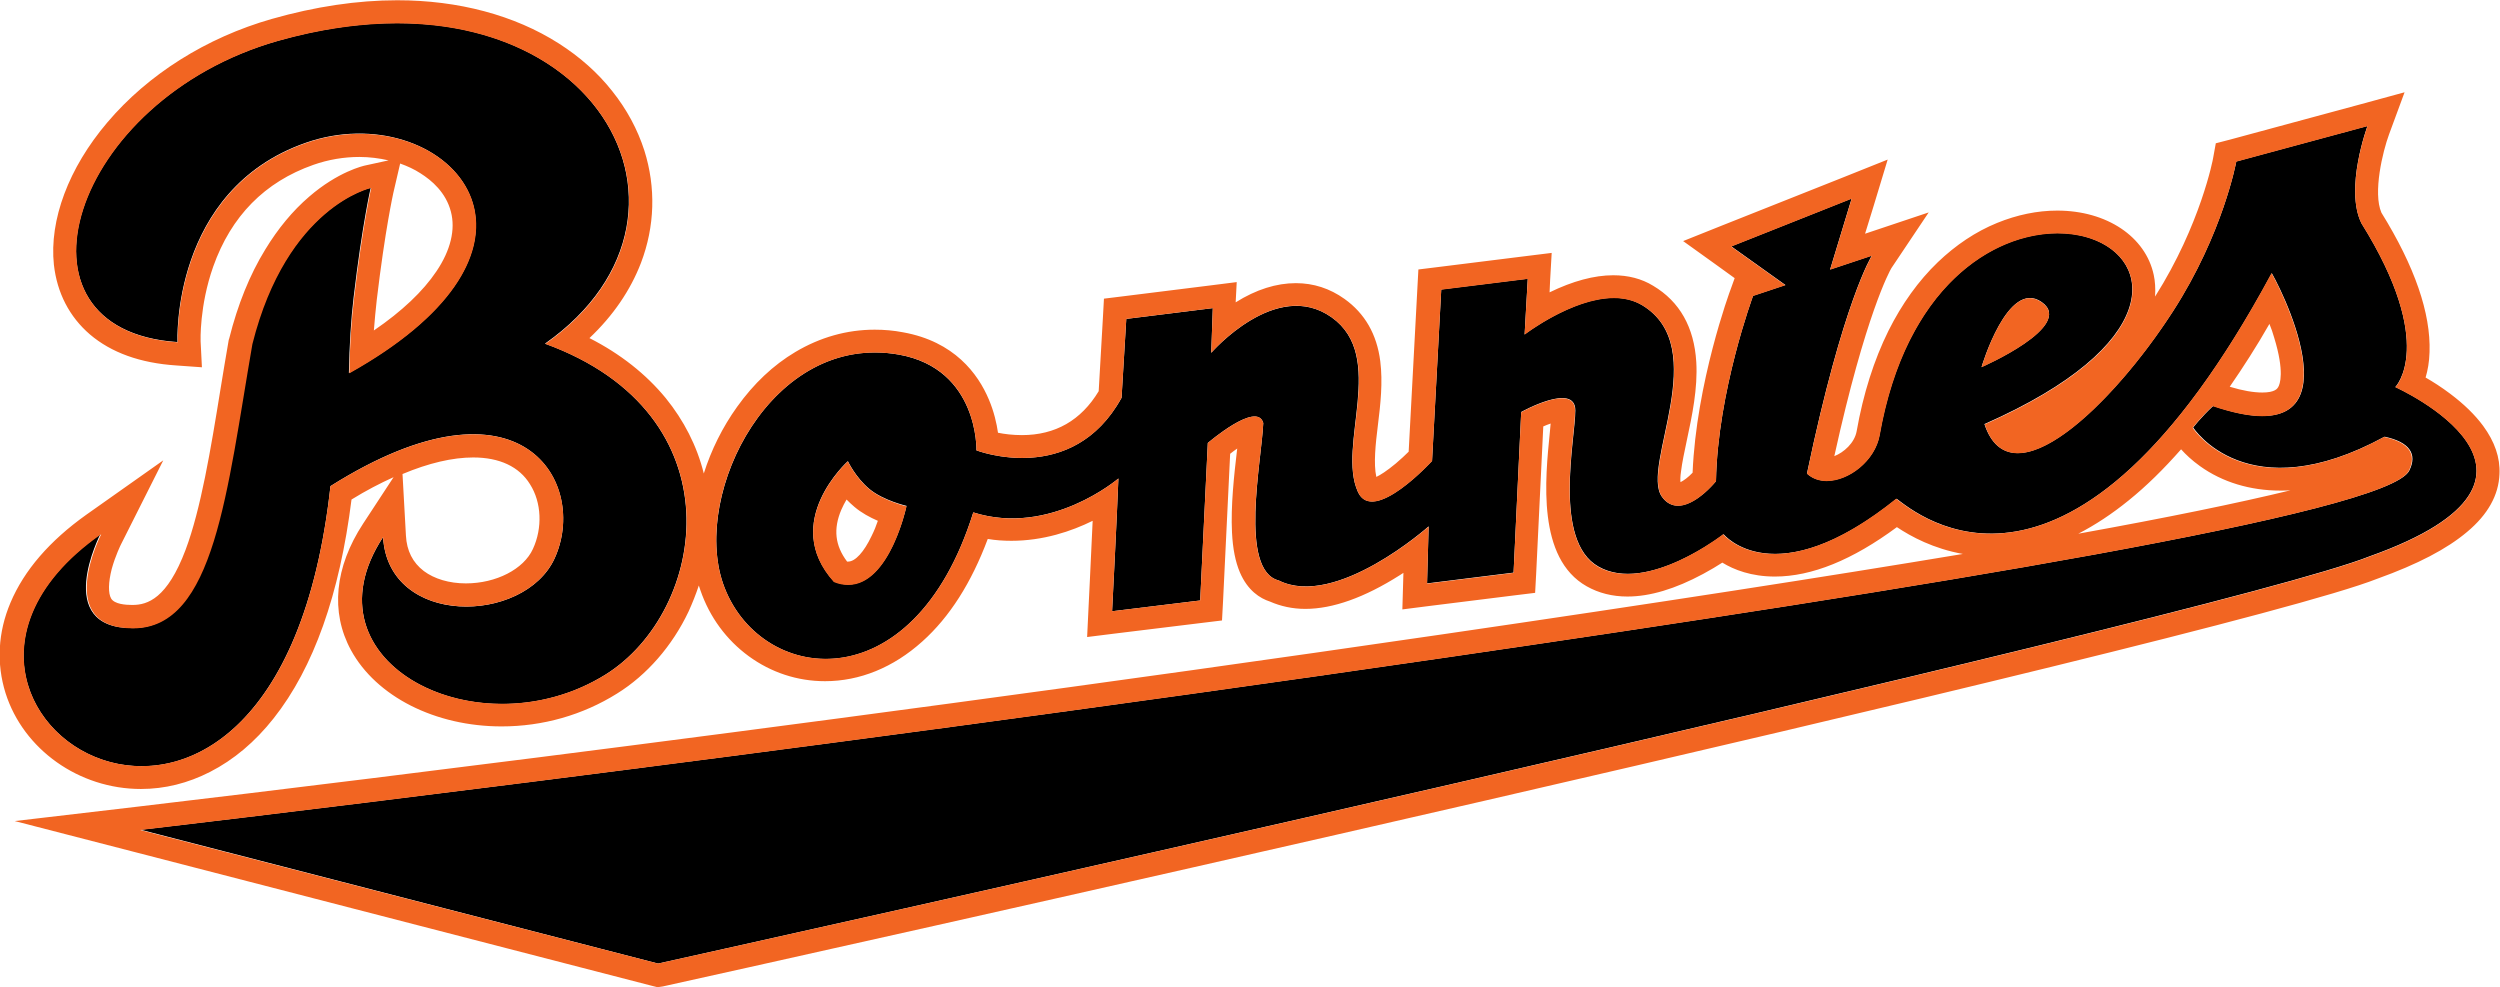 <?xml version="1.0" encoding="UTF-8"?> <!-- Generator: Adobe Illustrator 24.0.3, SVG Export Plug-In . SVG Version: 6.00 Build 0) --> <svg xmlns="http://www.w3.org/2000/svg" xmlns:xlink="http://www.w3.org/1999/xlink" id="Layer_1" x="0px" y="0px" viewBox="0 0 950.9 375.6" style="enable-background:new 0 0 950.9 375.6;" xml:space="preserve"> <style type="text/css"> .st0{enable-background:new ;} .st1{fill-rule:evenodd;clip-rule:evenodd;} .st2{fill:#F26522;} </style> <g class="st0"> <path class="st1" d="M230.3,256.6c-47.8,29.8-116.1-4.3-84.6-52.3c2,34.3,53.6,33.2,65.2,8.2c13.1-28.3-12-73.7-85.2-27.6 c-20.6,186.9-181.5,84.6-87.5,18.2c0,0-18.5,36,12.3,35.8c30.8-0.2,35.5-52.1,45.2-108.1C109,78.3,141,71.4,141,71.4 s-3.2,13.7-6.5,41.7c-1,8.4-1.6,18.3-1.8,28.8c90.8-50.7,35-105.6-16.4-87.6c-51.4,18-48.8,75.8-48.8,75.8 c-67.8-4.5-40.7-92.2,38.2-114.6c116.6-33.2,173.7,64.6,101.6,115.2C281.3,157.6,268.9,232.5,230.3,256.6z M776.6,114.9 c-12.9-9.1-22.9,24.7-22.9,24.7S789.5,124,776.6,114.9z M330.7,186c-5.3-4.4-8.2-10.6-8.2-10.6s-25.8,23.2-5.3,45.8 c19.8,7.9,27.6-28.8,27.6-28.8S336,190.4,330.7,186z M250.3,366.5L53.5,315.6c0,0,234-27.2,496.3-65.5 c177.4-25.9,358.6-54.9,366.6-71.1c3.2-6.4,0-10.9-9.4-12.9c-52.3,28.5-72.8-3.5-72.8-3.5s2.9-3.8,7.6-8.2 c55.8,19.1,28.8-39.1,22.3-50.5c-76.4,141.9-135.1,91.4-142.7,85.8c-46.4,37.3-65.8,13.5-65.8,13.5s-29.2,22.8-47.6,12.3 c-17.4-9.8-8.8-48.5-8.8-59.4c0-10.9-20.6,0.6-20.6,0.6l-2.9,61.1l-32.9,4.1l0.6-21.7c0,0-35.2,31.4-57,20.6 c-15.2-3.9-6.5-45.6-5.9-59.9c-2.4-8.5-21.1,7.6-21.1,7.6l-2.9,59.9l-33.5,4.1c0,0,1.8-34.7,2.4-50.5c0,0-25.9,22.2-55.2,12.9 c-23.1,73.9-82.1,65-95.2,27c-11.8-34.5,18.6-95.7,67-87c30.3,5.5,29.4,36.4,29.4,36.4s36.4,14.1,55.2-20l1.8-30l32.9-4.1l-0.6,17 c0,0,24.7-28.5,45.8-13.5c21.1,15,1.9,48.8,10,66.4c5.8,12.7,28.2-11.8,28.2-11.8l3.5-65.2l32.9-4.1l-1.2,21.2 c0,0,27.7-21.3,44.6-11.2c27,16.2-0.6,61.4,7.6,72.9c5.8,8.2,15.8-0.1,20.6-5.9c0.6-34.1,14.1-70.5,14.1-70.5l12.3-4.1l-20.6-14.7 l45.8-18.2l-8.2,27l15.9-5.3c0,0-10.9,17-24.7,82.9c8.1,7.6,25.3-1.5,27.6-14.7c23.7-133.7,176.8-64.4,39.9-4.1 c10,30.1,48.6-7.1,71.7-42.9c19.1-29.6,24.1-57,24.1-57l49.9-13.5c0,0-8.8,23.8-2.3,37c28.8,46.1,12.9,62.3,12.9,62.3 s75.6,34-9.8,64.4C842.2,235.2,250.3,366.5,250.3,366.5z"></path> <path class="st2" d="M152.2,62.2l-2.6,11.2c0,0.1-3.1,13.7-6.3,40.7c-0.4,3.7-0.8,7.6-1.1,11.6c10.7-7.3,18.7-14.9,23.8-22.5 c5.4-8,7.3-15.9,5.5-22.7c-1.9-7.3-7.3-11.9-11.6-14.6C157.6,64.4,155,63.2,152.2,62.2z M848.1,147.1c4.9,1.5,9.1,2.2,12.4,2.2 c4.8,0,5.7-1.5,6-2c0.7-1.1,2.5-5.9-1.5-18.9c-0.5-1.8-1.1-3.5-1.8-5.2C858.3,131.8,853.2,139.7,848.1,147.1z M829.6,170.9 c-6.6,7.5-13.2,14-19.9,19.4c-6.4,5.2-12.8,9.4-19.2,12.7c33.8-6.1,61-11.7,80.7-16.5c-1.3,0.1-2.6,0.1-3.9,0.1 c-11.4,0-22-3.2-30.5-9.3C833.7,175.1,831.3,172.8,829.6,170.9z M322.2,213.6c0.1,0,0.3,0,0.4,0c2.7,0,6-3.6,8.9-9.7 c1-2,1.8-4,2.4-5.8c-3-1.3-6.2-3-8.9-5.3c-1.1-0.9-2.1-1.9-3-2.8c-0.7,1.2-1.4,2.5-2,3.9C316.9,201.2,317.6,207.5,322.2,213.6z M153.1,180.3l1.3,23.4c0.3,5.8,2.6,10.3,6.8,13.5c4,3,9.7,4.7,16,4.7c11.5,0,22-5.4,25.5-13.1c3.7-8,3.3-17.7-1.1-24.6 C197.5,177.5,190,174,180,174C172.2,174,163.1,176.1,153.1,180.3z M250.1,375.5l-2-0.5L51.3,324.1L5.6,312.3l46.9-5.5 c2.3-0.3,236.9-27.6,496-65.5c82.2-12,146.5-22,198.1-30.6c-11.2-2-19.7-6.6-25.1-10.2c-16.9,12.5-32.4,18.8-46.4,18.8 c-9,0-15.6-2.6-20-5.3c-2,1.3-4.5,2.8-7.3,4.3c-10.6,5.7-20.2,8.6-28.8,8.6c-5.7,0-10.9-1.3-15.5-3.9c-18.9-10.7-15.8-40.7-14-58.6 c0.1-1.1,0.2-2.2,0.3-3.3c-0.9,0.3-1.9,0.7-2.8,1.1l-2.7,55.9l-0.4,7.4l-7.4,0.9l-32.9,4.1l-10.2,1.3l0.3-10.3l0.1-3.6 c-0.5,0.3-0.9,0.6-1.4,0.9c-13.4,8.5-25.5,12.8-35.9,12.8c-4.9,0-9.4-1-13.5-2.8c-3.7-1.2-8.4-4.1-11.4-11.1c-1.7-4-2.7-9-3-15.2 c-0.5-10.1,0.8-21.8,1.9-31.2c0-0.2,0.1-0.5,0.1-0.7c-0.9,0.6-1.8,1.3-2.7,2l-2.7,56l-0.4,7.4l-7.4,0.9l-33.5,4.1l-10.4,1.3 l0.5-10.5c0-0.2,0.9-17.9,1.6-33.7c-8.1,4-18.8,7.6-30.9,7.6c-3,0-6.1-0.2-9-0.7c-6.2,16.6-14.5,29.7-24.9,39 c-11,9.9-23.8,15.1-37,15.1c-10.5,0-20.5-3.3-29-9.5c-8.5-6.2-14.9-14.9-18.4-25.1c-0.2-0.6-0.4-1.2-0.6-1.8 c-1.1,3.3-2.4,6.6-3.9,9.9c-6.2,13.1-15.9,24.2-27.2,31.2c-13.1,8.2-28.3,12.5-43.9,12.5c-25.3,0-47.7-11.4-57.3-29 c-7.9-14.5-6.2-31.6,4.6-48.1l11.6-17.7c-5.1,2.3-10.5,5.1-16,8.5c-4.5,36-14.4,64-29.6,83.2c-7.1,9-15.2,15.8-24.2,20.4 c-8.4,4.3-17.2,6.5-26.3,6.5v-8.8v8.8c-23.5,0-44.7-15-51.5-36.5c-3.5-11.2-2.9-23.1,1.9-34.4c5.2-12.3,14.9-23.5,28.8-33.4 l29.3-20.7L46,207.1c0,0-2.1,4.2-3.5,9.3c-1.3,5.1-1.4,9.3-0.2,11.3c1.3,2.1,5.5,2.4,7.9,2.4l0.2,0c5.7,0,13.2-2.4,20.2-21 c5.8-15.5,9.5-37.8,13.3-61.3c1-6,2-12.3,3.1-18.5l0.1-0.3l0.1-0.3c3.2-12.8,7.8-24.2,13.7-33.8c4.8-7.9,10.4-14.7,16.7-20.1 c11-9.5,20.5-11.7,21.5-11.9l8.7-1.9c-3.5-0.8-7.3-1.3-11.1-1.3c-5.9,0-11.8,1-17.5,3c-18.5,6.5-31.3,19.5-38.1,38.7 c-5.3,15-4.8,28.3-4.8,28.4l0.5,9.9L67,139c-13.7-0.9-24.7-4.9-32.8-11.8c-7.8-6.7-12.5-15.8-13.7-26.5c-1.8-17,5.6-36.8,20.3-54.1 c15.5-18.3,37.7-32.3,62.6-39.4c16.5-4.7,32.5-7.1,47.7-7.1c23.3,0,44.6,5.7,61.4,16.4c8,5.1,14.9,11.2,20.4,18.2 c5.5,6.9,9.6,14.5,12.2,22.6c4.4,14,4,28.8-1.3,42.7c-4,10.4-10.6,20.1-19.6,28.6c11.8,6,21.5,13.7,29,22.8 c6.9,8.5,11.9,18.2,14.5,28.7c2.8-8.9,7.1-17.6,12.7-25.4c6.3-8.8,13.7-15.8,22.1-20.8c9.4-5.6,19.6-8.5,30.2-8.5 c3.6,0,7.2,0.3,10.8,1c19.5,3.5,28.5,15.8,32.6,25.5c2,4.7,3,9.2,3.5,12.7c2.4,0.5,5.6,0.9,9.1,0.9c12.7,0,22.5-5.6,29.2-16.7 l1.6-27.9l0.4-7.3l7.3-0.9l32.9-4.1l10.3-1.3L470,115c7.8-4.9,15.5-7.3,22.9-7.3c6.7,0,12.9,2,18.5,6c7.7,5.5,12.3,13.4,13.6,23.7 c1,8,0.1,16.3-0.9,24.3c-0.9,7.2-1.7,14.7-0.6,19.7c1.5-0.7,3.9-2.2,7.4-5.1c1.9-1.6,3.7-3.3,4.9-4.5l3.3-61.9l0.4-7.4l7.3-0.9 l32.9-4.1l10.5-1.3l-0.6,10.5l-0.2,4.5c8.8-4.3,17-6.5,24.2-6.5c5.7,0,10.8,1.3,15.2,4c10.1,6,15.6,15.8,16.4,29 c0.6,10-1.6,20.5-3.6,29.8c-0.9,4.3-1.8,8.4-2.2,11.8c-0.3,2-0.3,3.3-0.2,4.1c1.2-0.6,2.9-1.8,4.6-3.6c1.4-34.1,14-68.6,14.6-70.1 l1.4-3.9l-6.5-4.7l-13.1-9.4l15-6l45.8-18.2l17-6.8l-5.3,17.5l-3.3,10.7l24.2-8.1L719.4,102c-0.6,1-9.8,17.5-21.7,71.5 c3.6-1.4,7.7-5,8.5-9.5c2.5-14.2,6.6-27.1,12.1-38.2c5.1-10.2,11.4-19,18.8-26.1c6.8-6.5,14.4-11.6,22.5-14.9 c7.6-3.1,15.3-4.7,22.9-4.7c18.8,0,33.6,9.9,36.7,24.5c0.5,2.3,0.7,5.1,0.5,8.2c17.3-27.3,22.1-52.5,22.1-52.8l1-5.5l5.4-1.4 l49.9-13.5l16.5-4.5l-5.9,16c-2.4,6.5-6.2,22.2-2.9,29.8c12.7,20.5,18.8,38.3,18.3,53c-0.1,3.8-0.7,7-1.5,9.7 c2.8,1.6,6.1,3.7,9.4,6.2c5.2,3.9,9.4,8,12.5,12.2c4.4,6,6.5,12.1,6.2,18.3c-0.3,8-4.4,15.4-12.3,22c-7.7,6.5-18.8,12.3-34.1,17.8 c-60,23.7-628.1,149.8-652.2,155.1L250.1,375.5z M53.9,291.4c29.1,0,63.1-27.2,71.8-106.5c22.6-14.2,40.6-19.7,54.3-19.7 c30.8,0,40,27.7,30.9,47.3c-5.4,11.7-19.7,18.2-33.5,18.2c-15.6,0-30.6-8.2-31.7-26.4c-23.3,35.6,8.1,63.4,45.3,63.4 c13.1,0,26.8-3.4,39.3-11.1c38.6-24,51.1-98.9-22.9-125.8C269.4,87.3,235.8,8.9,151,8.9c-13.8,0-29,2.1-45.3,6.7 C26.9,38.1-0.2,125.7,67.6,130.2c0,0-2.6-57.8,48.8-75.8c6.8-2.4,13.8-3.5,20.4-3.5c43.3,0,74.7,47.1-3.9,91.1 c0.1-10.5,0.8-20.4,1.8-28.8c3.3-28,6.5-41.7,6.5-41.7s-32,6.9-45.2,59.4c-9.7,56-14.4,108-45.2,108.1c-0.1,0-0.1,0-0.2,0 c-30.5,0-12.1-35.8-12.1-35.8C-15.9,241.3,14.5,291.4,53.9,291.4 M772.1,113.4c1.4,0,2.9,0.5,4.5,1.6c12.9,9.1-22.9,24.7-22.9,24.7 S761.4,113.4,772.1,113.4 M322.5,175.5c0,0,2.9,6.2,8.2,10.6c5.3,4.4,14.1,6.5,14.1,6.5s-6.3,29.9-22.2,29.9 c-1.7,0-3.5-0.3-5.4-1.1C296.7,198.7,322.5,175.5,322.5,175.5 M250.3,366.5c0,0,591.9-131.2,651-154.8c85.4-30.4,9.8-64.4,9.8-64.4 S927,131.1,898.2,85c-6.5-13.2,2.3-37,2.3-37l-49.9,13.5c0,0-5,27.4-24.1,57c-17.1,26.6-42.8,53.9-59,53.9c-5.6,0-10.1-3.3-12.6-11 c79-34.8,61.4-72.6,27.8-72.6c-24.6,0-57.7,20.2-67.7,76.7c-1.8,9.9-11.8,17.5-20.2,17.5c-2.8,0-5.4-0.9-7.5-2.8 c13.8-65.8,24.7-82.9,24.7-82.9l-15.9,5.3l8.2-27l-45.8,18.2l20.6,14.7l-12.3,4.1c0,0-13.5,36.4-14.1,70.5c-3.4,4-9.2,9.3-14.4,9.3 c-2.2,0-4.4-1-6.1-3.4c-8.2-11.5,19.4-56.7-7.6-72.9c-3.3-1.9-6.9-2.7-10.7-2.7c-15.9,0-34,13.9-34,13.9l1.2-21.2l-32.9,4.1 l-3.5,65.2c0,0-14.1,15.4-22.8,15.4c-2.3,0-4.2-1-5.4-3.7c-8-17.6,11.2-51.4-10-66.4c-4.4-3.1-9-4.4-13.4-4.4 c-16.9,0-32.4,17.9-32.4,17.9l0.6-17l-32.9,4.1l-1.8,30c-10.3,18.7-25.8,22.9-37.8,22.9c-9.9,0-17.4-2.9-17.4-2.9s0.9-31-29.4-36.4 c-3.2-0.6-6.3-0.8-9.3-0.8c-42.9,0-68.8,55.6-57.7,87.8c6,17.4,21.6,28.7,39.1,28.7c20.6,0,43.6-15.7,56.1-55.7 c5.1,1.6,10,2.3,14.8,2.3c22.7,0,40.4-15.2,40.4-15.2c-0.6,15.9-2.4,50.5-2.4,50.5l33.5-4.1l2.9-59.9c0,0,11.8-10.1,17.8-10.1 c1.6,0,2.8,0.7,3.3,2.5c-0.6,14.4-9.4,56,5.9,59.9c3.2,1.6,6.7,2.3,10.3,2.3c21,0,46.7-22.8,46.7-22.8l-0.6,21.7l32.9-4.1l2.9-61.1 c0,0,9.5-5.3,15.5-5.3c2.9,0,5,1.2,5,4.7c0,10.9-8.5,49.5,8.8,59.4c3.4,1.9,7.2,2.7,11.1,2.7c17.1,0,36.4-15.1,36.4-15.1 s6.1,7.5,19.6,7.5c10.6,0,25.8-4.6,46.2-21c3.3,2.4,16.2,13.3,36,13.3c25.9,0,63.5-18.6,106.8-99.1c5.6,9.9,26.4,54.4-3.6,54.4 c-4.8,0-11-1.2-18.8-3.8c-4.7,4.4-7.6,8.2-7.6,8.2s9.8,15.3,33.2,15.3c10.4,0,23.5-3,39.6-11.8c9.4,2,12.6,6.5,9.4,12.9 c-8,16.2-189.2,45.2-366.6,71.1c-262.3,38.3-496.3,65.5-496.3,65.5L250.3,366.5"></path> </g> </svg> 